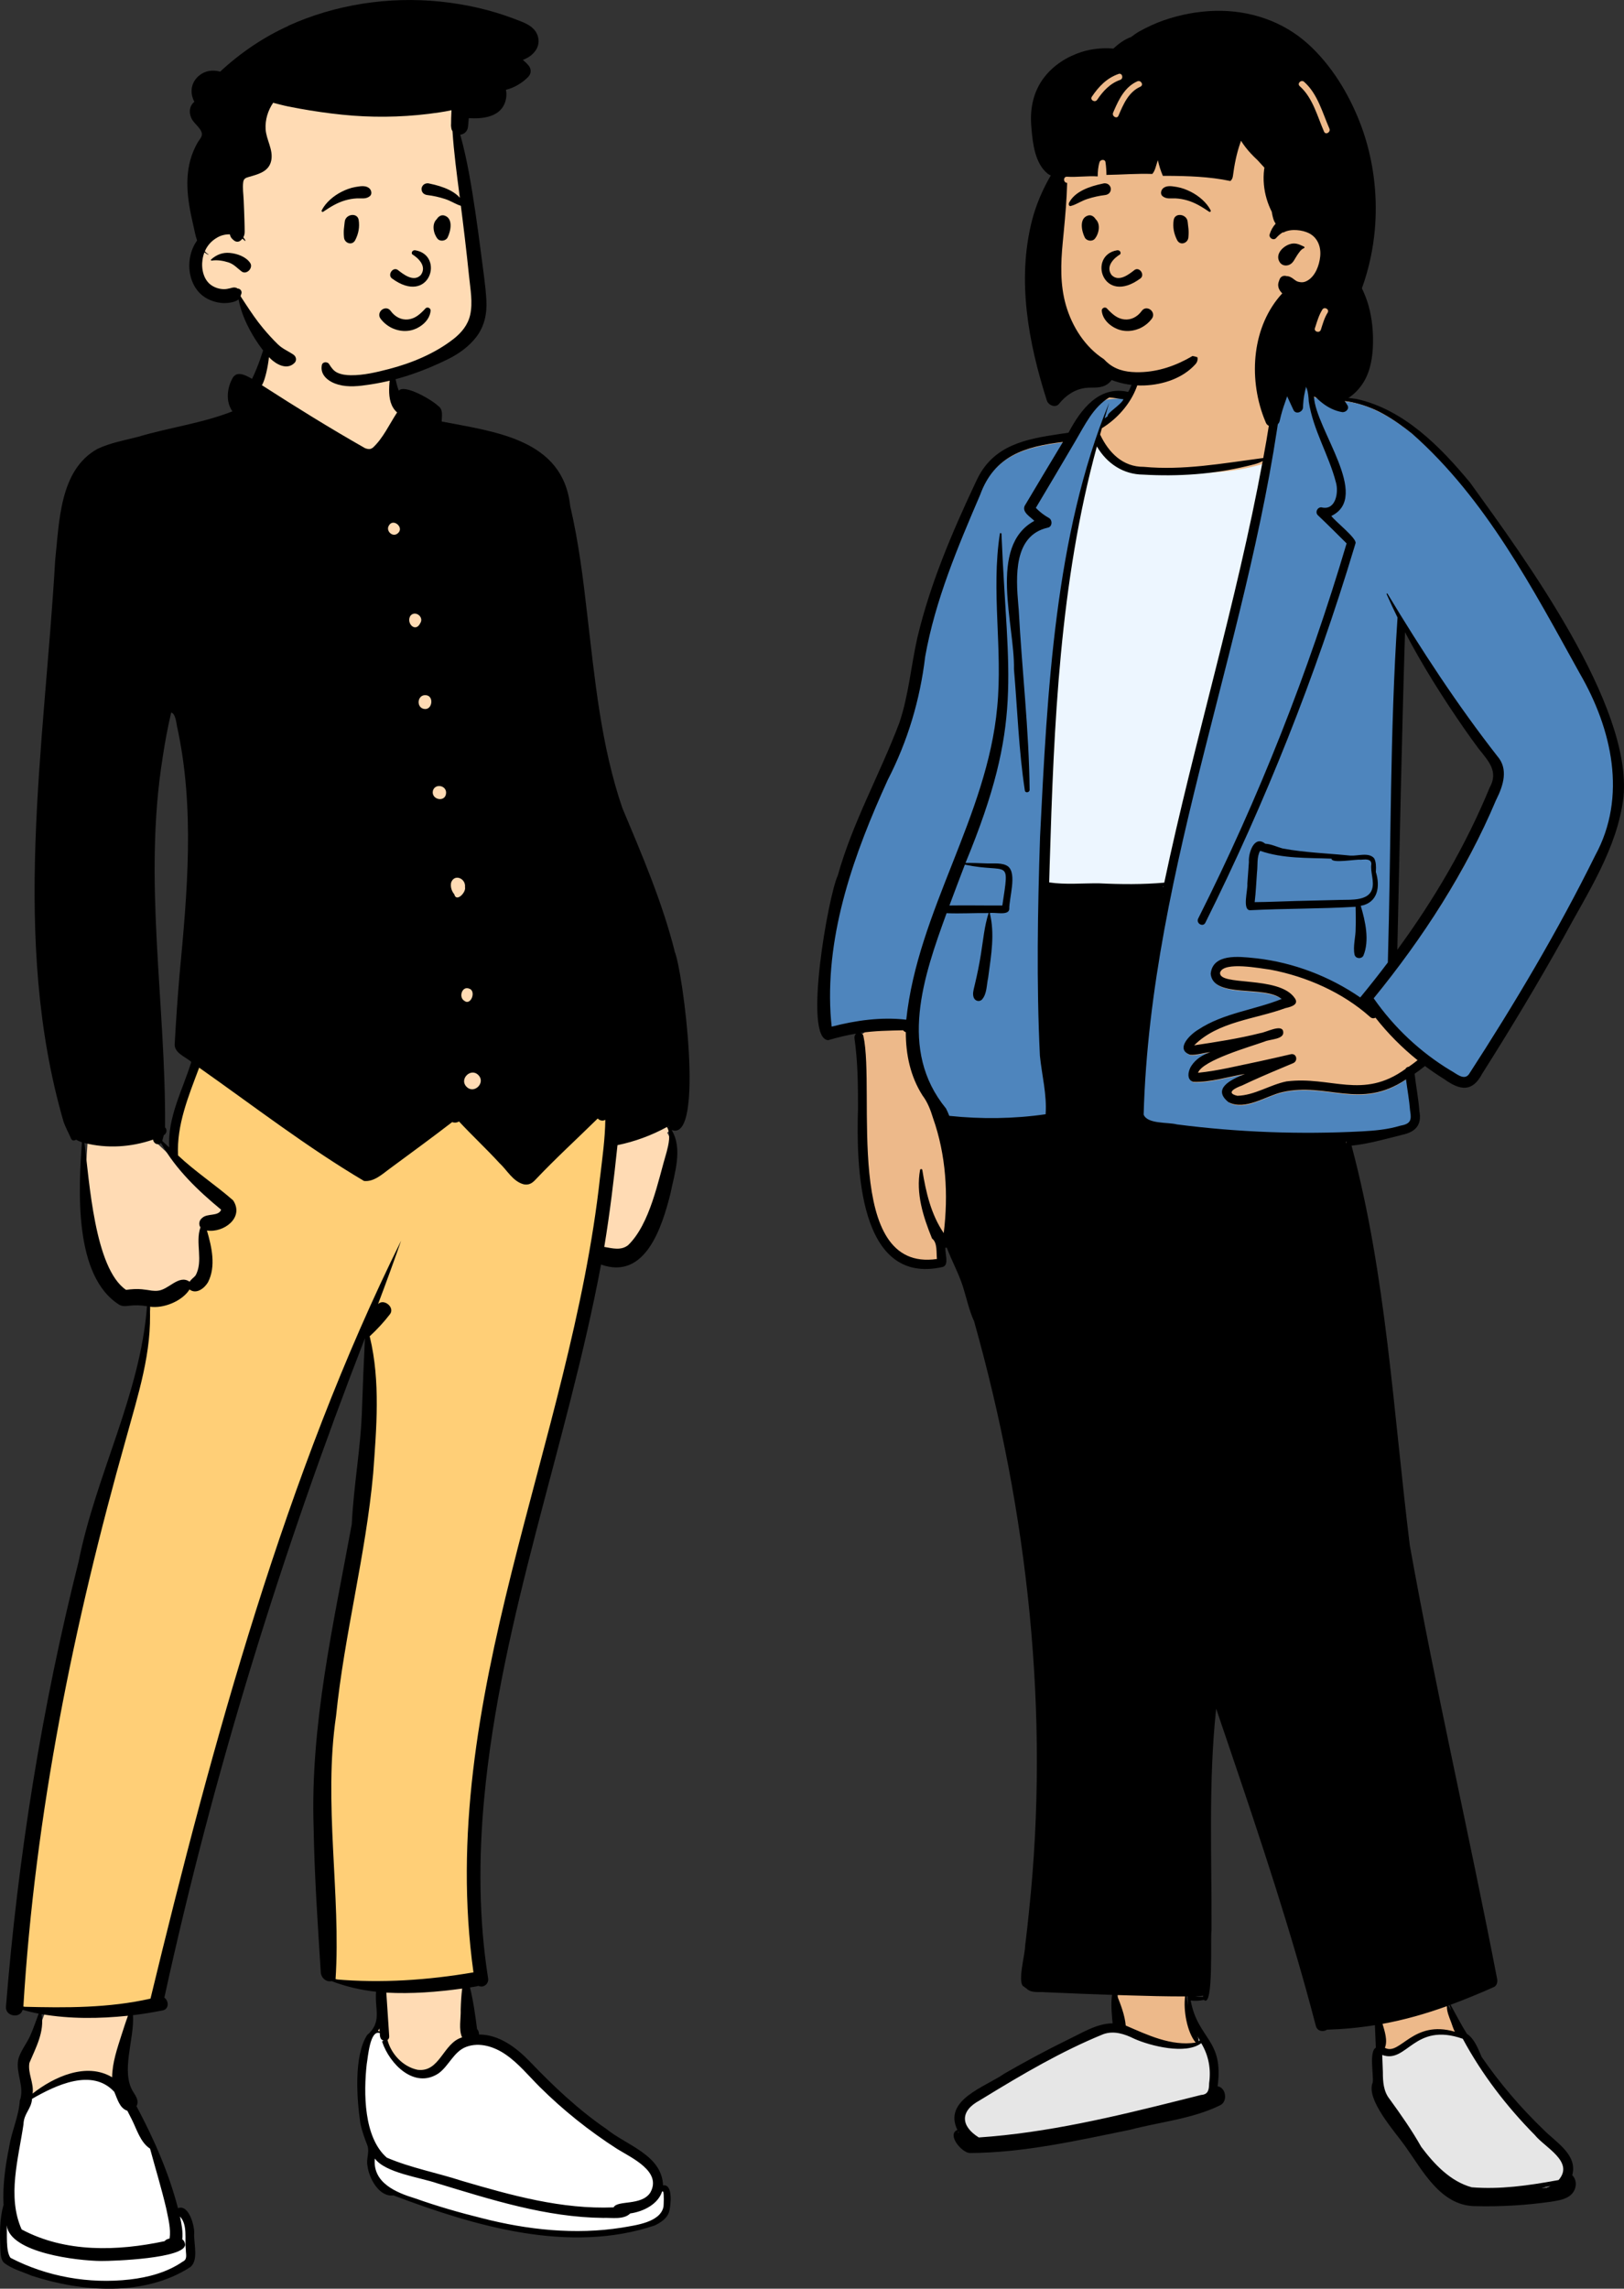 <?xml version="1.0" encoding="UTF-8"?><svg id="Ebene_2" xmlns="http://www.w3.org/2000/svg" viewBox="0 0 539.55 760.24"><rect x="0" y="0" width="539.55" height="760.24" fill="#333333" stroke="none"/><defs><style>.cls-1{fill:#4e85bd;}.cls-1,.cls-2,.cls-3,.cls-4,.cls-5,.cls-6,.cls-7,.cls-8{fill-rule:evenodd;stroke-width:0px;}.cls-2{fill:#edb98a;}.cls-3{fill:#ffcf77;}.cls-4{fill:#edf6ff;}.cls-5{fill:#e6e6e6;}.cls-6{fill:#ffdbb4;}.cls-7{fill:#fff;}</style></defs><g id="Ebene_1-2"><g id="Ebene_1-2"><path class="cls-6" d="M52.85,375.86c-.24,1.18-.6,2.47-.98,3.62,1.87,1.8,4.52,4.21,6.42,5.95-1.88-11.6,3.84-22.3,7.34-33.27-1.32-1.69-5.92-3.42-5.77-5.3.36-6.95.88-14.7,1.63-23.39,2.56-27.15,5.1-55.47-.93-82.71-.41-2.96-1.04-6.07-5.01-6.14-11.74,46.68-2.23,93.67-2.49,140.64l.34.31-.56.29h0ZM8.16,753c-2.48-.87-5.56-1.95-5.98-3.7-.71-4.79-.22-9.51.3-14.49.82-8.56.74-15.21,3.05-24.42,2.47-8.56,4.58-15.24,2.17-24.09-.19-2.63,1.87-5.31,3.23-7.78,1.93-3.6,2.91-7.34,4.44-11.03-3.01-.53-6.14-1.25-9.02-2.14l-.49,1.74c-.11.38-.4.58-.87.58-.29,0-1.04-.14-1.15-.76.45-6.74,1.11-13.44,1.8-20.29,7.16-65.94,18.01-120.3,36.22-174.51,4.38-12.7,8.84-25.91,8.88-39.71-2.49-.53-5.26-.84-7.79-.49-18.06-4.18-14.49-42.34-13.77-53.76-1.27-.38-2.7-.92-3.76-1.65l-.43.21c-17.93-44.46-10.57-117.96-6.47-167.37,2.69-17.76-1.09-49.85,14.67-58.62,12.73-4.5,25.41-7.03,38.71-10,2.46-1.41,5.5-2.22,8.25-3.13l-1.42-1.99c-1.86-2.62-1.62-7.76.82-9.57,1.5.08,3.6,1.59,5.03,2.29,2.06-4.25,3.96-8.7,5.33-13.8l.49.18c1.44-14.45,20.19-16.97,30.77-12.14,11.54,6.33,5.53,20.65,10.78,30.98l1.9-2.53c2.94-.05,9.15,3.79,10.65,5.24,1.07.5.3,3.85.45,5.21,15.49,3.5,36.68,4.46,41.6,21.82,8.19,32.64,7.04,66.11,16.33,98.64,9.73,26.37,24.01,58.63,24.13,82.78.28,4.53.89,30.12-2.86,29.09l-2.48,2.47c3.37,5.38.7,13.42-.6,19.79-3.18,13.51-9.4,28.06-22.69,21.59-14.29,78.8-50.2,158.3-37.95,239.58.15.48-.15,1-.66.79l-.6-.28c-1.56.48-3.54.65-5.16,1.01,1.39,5.18,2.13,10.3,2.85,16.03.87.52.46,1.89.51,2.72,13-.62,20.29,12.97,29.61,20.45,6.16,5.49,13.17,10.71,20.84,15.52,6.34,3.6,11.69,7.72,10.73,14.51.09-.01,2.05-.31,2.14-.32,2.95,9.8-6.73,11.83-16.71,13.01-24.37,2.45-45.2-2.96-73.42-13.21-3.46.41-6.16-4.73-6.62-8.21-.46-2.34.84-4.71-.15-7.22-3.4-7.22-5.17-26.34-.38-34.91,1.68-1.94,3.84-3.74,3.56-7.09-.08-3.36-.4-6.72-.11-10.02-5.77-.56-11.47-1.8-16.5-3.81-.89.34-1.9-.08-1.96-1.19-.96-15.36-2.12-32.15-2.37-47.88-1.16-34.23,6.68-67.64,12.68-100.84.42-10.65,2.38-20.94,3-31.6.67-10.11.79-20,1.37-30.09l-3.46-.75c-28.74,74-51.24,148.07-67,220.54.36.3,1.37.65,1.32,1.27,0,.33,0,.35-.23.38-3.81.77-7.57,1.33-11.34,1.76,1.06,9.04-4.61,19.5.41,27.97,1.33,2.04,1.39,2.47.57,3.87,7.31,13.6,11.85,24.91,14.78,37.06l1.89-1.6c2.74,1.99,2.8,5.75,2.86,9.72-.2,2.32.94,4.74-.8,6.69-4.17,4.87-18.72,6.79-26.85,6.82-9.65,0-18.52-1.75-27.1-5.3l.03-.02Z"/><path class="cls-7" d="M42.52,693.86c.15.62-.15,3.72,0,4.28,1.6,5.34,6.11,7.55,8.15,12.69l.96,2.41c2.58,6.51,5.08,13.05,6.62,19.96l.26,1.15s4.99,4.78,5.12,8.08c0,0,.53,8.41-1.08,9.62-11.72,7.98-27.56,7.75-41.1,5.65-5.4-.98-10.67-2.63-15.67-4.87-1.89-.64-3.31-1.32-4.17-2.43-.74-.95-1.04-2.2-.92-3.95-.31-2.96-.08-5.79.18-8.61l.12-1.32c.22-2.38.41-4.77.29-7.17.36-9.31,3.32-18.55,5.41-27.64l2.25-3.58s13.37-10.09,18.01-10.08h.45c4.54-.03,15.13,5.79,15.13,5.79v.02ZM127.62,674.87c2.62,8.8,6.52,13.2,11.7,13.2,7.77,0,8.8-10.24,14.89-10.24,0,0,4.94-.25,10.23-.66,5.25,1.88,9.58,6.14,13.74,10.51l2.24,2.36c2.32,2.44,4.62,4.81,7.03,6.74,6.44,5.74,13.41,10.85,20.71,15.43l.58.34c2.84,1.68,5.94,3.67,8.08,6.24,1.56,1.87,2.6,4.07,2.57,6.7v.91s2.46,2.35,2.48,3.35v.33c.02.27-1.31,5.97-3.46,7.39-3.02,2-14.12,3.76-14.51,3.82-24.61,2.64-49.52-3.93-72.33-12.89l-.88-.35c-.06.01-.13.02-.19.03-1.83.24-3.41-.73-4.65-2.15-1.72-1.95-2.85-4.77-3.11-6.96-.2-.92.34-5.69-.04-6.86-3.17-7.21-3.59-15.04-3.13-22.72-.12-9.03,1.85-11.9,3.57-13.99l.44-.53h4.07-.03Z"/><path class="cls-3" d="M65.76,353.41l1.74,1.23c1.62,1.14,3.26,2.31,5.1,3.63l1.91,1.37,10.55,7.6c16.2,11.66,24.96,17.64,35.24,23.77l.85.51h.11c1.79.11,3.35-.65,5.84-2.52l.26-.19.99-.75.24-.18.9-.66,7.65-5.64c4.08-3.01,6.88-5.1,9.47-7.07l1.52-1.16,1.94-1.5.4.15c.52.19,1.1.15,1.52-.1l.06-.04.54-.36.69.74.44.47c.95,1,1.91,1.99,3.19,3.29l.3.31,3.72,3.74,1.11,1.12c1.43,1.45,2.49,2.54,3.52,3.65l.28.3.56.61.11.1.13.13c.46.45.9.92,1.51,1.64l.18.21.6.71.31.36c1.93,2.24,3.09,3.21,4.69,3.68l.09.02.14.04h.06c1.15.2,1.95-.15,2.96-1.2l.07-.08.07-.08.66-.69c2.65-2.78,5.11-5.23,9.17-9.15l1.4-1.35,5.64-5.42,1.15-1.11c.41-.4.79-.77,1.16-1.13l.54-.53,1.57-1.54.53.66c.33.41,1.01.56,1.46.3l.05-.03,1.2-.77-.02,1.43c0,.69-.03,1.4-.06,2.12l-.03.77c-.14,2.94-.39,5.62-.92,10.11l-.05.47-.68,5.65-.12,1.11c-1.71,15.13-4.5,30.86-8.45,48.48l-.24,1.06c-2.61,11.57-5.05,21.32-9.67,38.88l-1.08,4.1-3.62,13.67c-4.1,15.53-6.54,25.11-8.96,35.34l-.15.63-.31,1.33-.31,1.34c-2.95,12.73-5.27,24.29-7.06,35.41l-.09.59-.18,1.15c-4.52,28.9-5.35,54.88-1.92,80.12l.11.77.1.74-.74.12c-14.66,2.5-28.6,3.43-41.99,2.62l-.59-.04-.53-.16c-.89-.27-1.77-.56-2.62-.86l-.43-.16-.53-.2.05-.86.03-.55c.49-8.68.34-16.19-.42-31.44l-.07-1.47-.35-6.85c-.17-3.37-.28-5.77-.38-8.09l-.06-1.59-.06-1.75-.03-.85c-.39-12.8-.07-22.94,1.26-32.54l.09-.63.09-.61.13-1.23c.98-9.34,2.24-17.36,4.96-32.51l.46-2.53,1.18-6.53c3.08-17.03,4.46-25.91,5.44-36.04l.06-.66.1-1.03.37-5c.61-8.46.86-13.77.82-19.3v-.59c-.08-7-.7-13.2-2-19l-.1-.44h0l-.16-.69h0l-.26-.65.39-.36c2.5-2.31,4.74-4.75,6.68-7.27,1.11-1.47-1.47-3.63-2.76-2.41l-.04.04-2.57,2.62,1.3-3.43c.71-1.88,1.42-3.78,2.13-5.7l.43-1.15.14-.39-.5,1.07c-14.77,31.7-28.06,66.73-40.51,105.88l-.38,1.19-.44,1.38c-11.83,37.5-22.41,76.89-34.65,127.35l-.48,1.99-.46.11-.67.15c-10.77,2.38-21.71,2.99-37.71,2.66h-.57l-.52-.13c-.71-.17-1.4-.34-2.09-.52l-.51-.14-1.09-.3.11-1.74c3.71-58.66,15-119.24,33.49-185.06l.56-2,.32-1.17,1.83-6.54.36-1.28c2.76-9.96,4-15.38,4.8-21.72l.03-.2v-.05c.82-4.19,1.3-8.19,1.44-12.08v-.4l.03-.79.79.05c4.24.24,9.4-2.12,11.51-5.36l.06-.1.45-.72.67.52c1.46,1.13,3.68.03,4.96-2.11l.04-.06.06-.12c1.08-2.18,1.48-4.7,1.3-7.6v-.19l-.03-.2c-.19-2.44-.73-4.9-1.7-8.26l-.4-1.39,1.19.19c2.49.39,5.38-.56,7.2-2.32,1.84-1.78,2.25-4,.91-6.24l-.06-.09-.06-.09-.4-.35-.4-.35c-1.45-1.24-2.95-2.44-5.2-4.19l-.65-.5-2.75-2.12c-3.92-3.03-6.16-4.87-8.44-6.99l-.11-.1-.53-.5v-.31c-.23-4.35.34-8.77,1.61-13.64l.11-.42.15-.54c.84-3.07,1.77-5.78,3.62-10.69l1.92-5.09v.02Z"/><path class="cls-8" d="M221.49,382.61c-2.87,9.63-5.5,23.9-12.8,30.99-2.36,1.87-5.23,1.05-7.93.59,1.85-11.21,3.21-22.51,4.39-33.81,5.75-1.18,11.29-3.22,16.44-6.03,1.39,2.33.52,5.88-.1,8.27h0ZM199.36,391c-9.71,88.61-54.67,173.56-42.06,264.16-15.12,2.58-30.51,3.65-45.82,2.32,1.84-27.99-4.11-58.62.17-87.48,2.74-27.05,9.87-53.47,12.33-80.56,1.09-14.97,2.45-30.6-1.1-45.31-.03-.07-.06-.15-.09-.22,2.44-2.26,4.74-4.73,6.77-7.37,1.73-2.28-2.04-5.33-3.96-3.37,2.65-6.99,5.2-14.02,7.67-21.07-38.2,77-62.67,166.68-83.27,251.78-13.86,3.15-28.12,3.07-42.24,2.7,3.87-64.05,16.71-127.16,34.14-188.82,3.9-14.26,8.71-28.76,7.85-43.73,4.55.71,10.77-1.82,13.22-5.71,2.23,1.73,4.97-.39,6.14-2.41,2.72-5.29,1.22-11.76-.36-17.18,5.55.87,12.49-4.27,8.7-10.01-5.86-5.14-12.56-9.51-18.3-14.93-.49-10.15,3.45-19.63,7.02-29.15,18.07,12.72,35.79,26.41,54.77,37.64,3.26.33,5.9-2.13,8.35-3.94,6.99-5.18,14.04-10.29,20.93-15.61.76.28,1.62.21,2.27-.22,4.4,4.71,9.05,9.05,13.4,13.78,2.61,2.41,4.5,6.18,8.15,7.11,1.71.31,2.79-.39,3.89-1.58,6.64-7.02,13.78-13.53,20.66-20.3.54.67,1.69.98,2.52.44-.09,6.36-1,12.73-1.74,19.05h-.01ZM153.53,676.76c-6.35,1.83-7.35,11.73-14.82,10.76-4.84-1.02-8.74-5.21-9.98-9.91.37-.23.62-.65.58-1.24-.32-4.83-.64-9.66-.96-14.48,8.41.46,16.85-.2,25.2-1.35-.3,2.29-.42,4.6-.49,6.94.12,2.97-.75,6.55.46,9.28h.01ZM125.5,674.59c.21-.3.4-.61.56-.94.03.38.05.77.07,1.15-.2-.12-.41-.19-.63-.21h0ZM167.93,682.4c4.31,2.93,7.67,7.11,11.35,10.77,7.81,7.77,16.48,14.68,25.75,20.63,4.83,3,15.04,7.53,10.99,14.57-3.01,4.43-10.91,2.37-12.16,4.85-17.19.71-34-3.99-50.34-8.79-8.29-2.71-16.97-4.29-25.01-7.73-7.71-6.74-7.73-21.57-6.67-31.08.42-2.25,1.05-11.46,4.34-10.3,0,.92.1,2.16,1.1,2.42.02.07.03.15.05.22-.19-.06-.44.08-.35.3,2.48,7.37,10.65,15.67,18.63,10.51,3.54-2.49,5.1-7.32,9.32-8.88,4.43-1.64,9.28-.03,13.01,2.51h-.01ZM219.99,727.9c.11.05.23.08.34.08.34.86.17,4.39.11,4.99-1.04,5.3-9.4,6.18-13.83,6.98-15.57,2.45-31.4.74-46.59-3.17-7.41-1.83-14.79-3.96-21.98-6.51-6.39-1.94-14.3-5.17-13.51-13.27,3.56,4.8,14.96,6.23,20.68,8.21,17.97,5.45,36.2,11.32,55.17,11.51,2.87-.12,6.84.68,9-1.48,4.57-.65,9.31-3.18,10.61-7.34h0ZM40.46,675.67c-1.47,4.64-3.16,9.41-3.21,14.33-8.57-5.09-19.32-.15-26.42,5.42.5-3.48-1.65-6.75-1.07-10.17,2.17-5.15,5.08-10.38,4.05-16.21,9.51,1.62,19.17,1.52,28.71.53-.75,2.01-1.39,4.06-2.06,6.11h0ZM43.74,703.92c1.69,3.31,2.87,7.7,6.11,9.79,1.81,6.67,3.84,13.29,5.41,20.02.62,3.2,1.57,6.52,1.1,9.82-.74.2-1.26.36-1.67.9-15.71,3.34-32.98,3.87-47.5-3.9-4.87-10.88-1.05-23.62.61-34.89.1-3.69,2.57-4.98,2.86-8.5,7.79-4.48,19.92-10.35,27.3-2.32,1.03,2.28,1.72,5.42,4.35,6.29.49.92.96,1.85,1.42,2.78h.01ZM56.62,743.57s0,.01,0,.02c-.02,0-.02-.01,0-.02h0ZM61.5,745.59c-.04-.68-.38-1.36-.94-1.77.26-2.52-.24-5.12-.77-7.57,2.64,2.87,1.51,7.41,1.95,10.99-.03,1.42.66,3.24-1,3.98-5.18,3.58-11.46,5.25-17.65,5.96-13.5,1.54-27.54-.93-39.6-7.2-1.64-2.22-1.07-7.92-1.26-10.79,1.11,9.22,23.61,11.76,31.26,11.84,4.26.03,27.96-.85,28.01-5.43h0ZM47.24,428.26c-1.8-.18-3.58-.05-5.36.2-10.52-7.14-12.18-36.43-13.83-48.8,7.53,1.92,15.5,1.4,22.81-1.12.14,1.35,1.68,2.04,2.62,1.13,4.96,8.81,12.37,15.87,20.02,22.18-.09-.29-.15.25-.04.04-.97,2.23-4.55,1.07-6.24,2.63-1.09.81-1.31,2.22-.62,3.17-1.83,5.05,1.08,11.22-1.66,16.02-.62.71-1.42,1.23-1.95,2.03-3.65-2.5-6.97,2.78-10.66,3.01h.08c-.57.06-1.48.03-1.98-.04-1.06-.16-2.12-.34-3.18-.44h0ZM54.02,251.7c.77-5.04,1.68-10.04,2.85-15,1.41.25,1.73,3.48,1.91,4.43,6.04,27.31,3.43,55.41.84,82.98-.63,7.39-1.14,14.8-1.55,22.21-.52,3.41,3.4,4.56,5.49,6.43-2.91,9.37-7.94,18.43-7.34,28.4-.78-.72-1.55-1.44-2.32-2.17.19-.63.36-1.25.5-1.89.96-.5,1.26-1.87.44-2.59.32-40.85-7.36-82.04-.81-122.79h0ZM129.21,174.56c1.45-2.58,5.3.77,2.88,2.65-1.68,1.36-4.01-.87-2.88-2.65h0ZM136.32,204.59c1.55-2.01,4.66.32,3.31,2.4-1.58,3.28-4.75.04-3.31-2.4h0ZM141.29,230.91c3.11,0,2.39,5.27-.54,4.55-2.5-.59-2.09-4.6.54-4.55h0ZM143.84,262.62c.72-2.43,4.4-1.79,4.37.71-.09,3.38-5.1,2.36-4.37-.71h0ZM149.87,293.2c1.02-3.06,4.95-1.47,4.62,1.49.43,1.71-2.89,5.16-3.56,2.37-.9-1.08-1.32-2.47-1.06-3.85h0ZM156.04,328.47s0-.02.02-.03c2.19,1.03.29,5.71-1.81,3.99-2.05-1.25-.63-5.2,1.79-3.96h0ZM158.92,357.1c2.55,2.51-1.39,6.47-3.91,3.9-2.55-2.5,1.39-6.46,3.91-3.9h0ZM222.08,374.08c.03.07.07.15.11.22-.07-.06-.13-.11-.2-.17.03-.02.06-.03.09-.05h0ZM224.13,315.87c-4.16-16.38-10.86-31.98-17.38-47.52-7.05-20.64-9.11-42.5-11.63-64.04-1.39-12.15-2.88-24.29-5.68-36.21-2.38-22.23-24.98-24.65-42.7-28.09.02-1.9.61-4.06-1.3-5.27-1.75-1.78-11.09-7.29-12.93-4.96-.72-1.76-1.08-3.71-1.42-5.59-.23-.74-.32-3.3-1.13-3.28-.17,5-2.3,12.33,1.97,16.09-2.56,3.9-4.69,8.62-8.07,11.72h0c-.17.11-.34.21-.52.3.04-.03-.2.06-.4.12-.46.09-1.22-.08-1.69-.29h0c-11.62-6.6-22.99-13.66-34.24-20.9,1.61-2.38,3.69-14.02,1.69-15.63-1.4,4.59-2.85,9.2-4.96,13.52-1.83-1-4.8-2.8-6.35-.45-1.95,3.26-2.51,8-.17,11.25-10.05,3.96-20.9,5.34-31.28,8.44-4.52,1.16-9.31,2.02-13.56,4.03-12.65,7.01-12.66,24.28-14.05,37-3.56,61.91-14.85,125.91,2.83,186.65.68,1.86,1.68,3.66,2.47,5.49.31.73,1.11.7,1.64.31.6.36,1.26.64,1.95.87-1.16,15.79-2.73,44.64,12.53,54.05,1.19.56,2.25.36,3.36.23,1.78-.23,3.89-.15,5.73.19-2.23,29.29-16.99,56.05-22.71,84.76-12.26,48.53-20.17,98.14-24.16,148.02-.14,3.09,4.71,3.95,5.55.92,1.75.51,3.53.93,5.33,1.27-.94,2.45-1.72,4.92-2.8,7.3-1.18,2.69-3.34,5.18-4.01,8.06-.81,4.62,2.2,8.94.53,13.57-.32,5.17-2.67,10.03-3.49,15.15-1.28,6.34-2.24,12.91-1.91,19.4-1.32,4.74-1.26,9.66-1.07,14.46.1,1.58.02,3.58,1.21,4.79,2.65,2.11,6.18,3.01,9.27,4.34,16.64,5.44,37.36,6.97,52.62-2.86,2.91-2.3,1.09-7.98,1.32-11.34.1-2.57-1.89-9.68-5.39-8.24-3.07-11.87-8.04-23.11-13.79-33.89.92-1.62-.09-3.21-.98-4.58-4.42-6.79.35-17.64-.18-25.65,3.3-.4,6.58-.93,9.85-1.58,2.23-.45,2.07-3.22.57-4.23,16.29-74.65,38.99-147.85,66.65-219.07-.39,7.75-.71,15.5-.97,23.27-.35,12.89-2.8,25.59-3.4,38.45-6.1,33.36-13.85,66.78-12.68,100.93.26,15.99,1.37,31.97,2.37,47.93.09,1.84,1.73,3.39,3.61,2.99,4.72,1.82,9.72,2.96,14.76,3.53-.51,5.83,2.13,10.03-2.98,14.41-4.47,6.98-3.42,21.25-2.23,29.35.53,2.58,1.44,4.95,2.37,7.4.71,2.22-.51,4.44,0,6.72.51,4.13,3.89,10.4,8.63,9.77,27.04,10.23,58.36,19.5,86.8,9.98,1.98-.98,4.04-2.26,4.75-4.46.61-1.97,1.42-9.43-1.99-8.85-.38-10.11-12.12-13.29-18.81-18.73-9.35-6.41-17.6-14.2-25.41-22.37-4.51-4.64-10.16-9-16.93-9.02.02-.71-.2-1.34-.65-1.84h0c-.59-4.59-1.23-9.3-2.35-13.79.94-.18,1.9-.26,2.82-.52,1.82.82,3.6-.83,3.18-2.69-3.08-19.59-3.12-39.53-1.31-59.24,5.59-60.64,27.7-118.07,38.86-177.67,14.8,5.28,20.3-12.63,23.06-23.58,1.33-6.68,4.2-14.89.37-21.14,11.2,4.46,3.76-53.37.96-59.43h0l.05-.03Z"/><path class="cls-6" d="M151.06,44.32c-.99-5.98,2.25-7.22,0-12.9-5.01-10.53-18.65-10.07-28.66-10.88-11.16-.43-22.46,1.05-32.76,5.53-2.46,1.07-4.82,2.33-7.09,3.76-1.96,1.24-1.69,3.59-.45,4.87-8.91,12.63-3.82,29.59-10.93,42.88-1.31,2.38-3.05,4.51-4.19,6.98-1.74,3.76-1.85,9.15,2.09,11.64,5.54,2.98,8.64-2.92,11.36,5.63,13.6,29.8,40.95,31.48,66.92,15.94,2.25-1.25,4.54-2.66,6.24-4.63,3.85-4.34,3.4-10.44,3.48-15.85.05-3.17.06-6.35.02-9.52-.12-12.86-4.38-30.69-6.03-43.45h0Z"/><path class="cls-8" d="M95.76,8.57C111.43,1.46,129.21-1.24,146.31.53c8.44.87,16.77,2.74,24.7,5.78l.7.27c1.96.75,4.07,1.5,5.55,3.04,1.73,1.78,2.22,4.48.98,6.68-.96,1.71-2.69,2.94-4.53,3.59.65.53,1.26,1.13,1.84,1.79.97,1.11,1.05,2.69,0,3.79-2.02,2.11-4.64,3.64-7.46,4.37.32,1.53.15,3.23-.53,4.76-1.95,4.38-7.45,4.91-11.68,4.65h-.13l-.24,2.69c-.13,1.44-.99,2.55-2.44,2.77-.05,0-.1,0-.15.02,2.31,8.35,3.7,16.95,4.98,25.5.67,4.46,1.27,8.94,1.85,13.42l.19,1.49c.61,4.83,1.38,9.7,1.65,14.57.24,4.41-.6,8.63-3.32,12.19-2.44,3.19-5.76,5.58-9.34,7.36-8.08,4.01-16.58,7-25.52,8.39l-.6.09c-3.45.53-7,.97-10.42.02-3-.84-6.14-3-5.46-6.48.23-1.17,1.87-1.23,2.43-.32l.13.21c.67,1.07,1.41,2.07,2.59,2.62,1.38.65,2.98.83,4.48.85,4.21.05,8.58-1,12.63-2.05,7.56-1.96,15.33-5.17,21.52-10.02,2.63-2.06,4.75-4.64,5.5-7.96.92-4.09.07-8.56-.35-12.67-.86-8.48-1.89-16.95-2.97-25.41l-.22-1.69c-.91-7.07-1.87-14.15-2.33-21.26-.19-.26-.32-.55-.37-.88l-.07-.46h0c-.06-.4-.07-.76-.03-1.09,0-1.28.04-2.56.11-3.85,0-.23.02-.46.03-.69-1.33.29-2.68.53-4.03.73-9.49,1.43-19.12,1.79-28.69,1.08-4.77-.36-9.51-.97-14.23-1.73-2.4-.39-4.8-.82-7.19-1.3-1.73-.35-3.42-.81-5.11-1.25-1.75,2.55-2.7,5.69-2.51,8.77.21,3.52,2.55,6.71,1.89,10.3-.62,3.36-3.5,4.41-6.34,5.24l-1.21.35c-.93.27-1.61.53-1.77,1.65-.29,1.92.07,4.08.14,6.01.09,2.29.21,4.57.26,6.86.03,1.18.07,2.37.07,3.55,0,.84-.13,1.41-.45,1.95.25.32.48.66.68,1.02.06.12-.09.24-.19.15-.25-.26-.52-.5-.8-.71-.14.18-.31.36-.5.55v-.02h-.01c-.61.61-1.57.67-2.33.02l-.2-.17c-.55-.48-.93-.89-1.08-1.69,0-.04-.01-.08-.02-.12-1.4-.05-2.83.28-4.09.98-2,1.11-3.41,2.69-4.24,4.64.33.39.72.74,1.17,1.03.06.04,0,.14-.06.11-.46-.22-.88-.49-1.25-.8-.3.77-.51,1.59-.64,2.46-.45,3.08.35,6.84,3.13,8.6,1.2.76,2.58,1.17,4.01,1.18.7,0,1.3-.12,1.97-.28.46-.11.91-.28,1.39-.28.41,0,.79.1,1.14.31h-.1c-.24.03-.19.04.14.04,1.02.04,1.61,1.08,1.14,1.99l-.06.14s-.02.05-.03.07l-.04.24s0,.05-.01.07v.05l-.02.02,1.53,2.34c1.88,2.86,3.8,5.72,5.99,8.33,1.53,1.83,3.16,3.63,4.88,5.3,1.54,1.5,3.4,2.22,5.14,3.4.93.62,1.21,1.93.36,2.77-2.49,2.47-6.01.51-8.06-1.5-1.93-1.91-3.6-4.2-5.04-6.49-2.55-4.08-4.59-8.42-5.48-13.13-.37.34-.84.55-1.32.72-.96.33-2.01.47-3.03.51-1.94.06-3.88-.41-5.63-1.24-7.1-3.39-8.15-13.54-3.8-19.53-.58-1.7-.91-3.54-1.27-5.12l-.16-.7c-1.8-7.85-3-16.12.18-23.81.41-.99.87-1.96,1.41-2.89.44-.74,1.19-1.54,1.39-2.38.46-1.86-2.38-3.81-3.21-5.29-.97-1.73-1.11-3.78.21-5.36.17-.2.35-.38.55-.54-1.26-2.28-1.32-5.15.34-7.4,1.09-1.48,2.75-2.52,4.57-2.84,1.11-.19,2.44-.12,3.66.22,6.68-6.2,14.29-11.39,22.59-15.15l.02-.07ZM70.12,86.2c1.78-1.57,3.75-2.4,6.18-2.19,2.44.21,5.38,1.22,6.81,3.32,1.13,1.65-1.18,4.08-2.84,2.84-1.51-1.13-2.52-2.41-4.4-3.02-1.69-.54-3.78-.89-5.54-.58-.19.03-.39-.21-.21-.36h0Z"/><path class="cls-8" d="M130.82,109.23c-1.72-.7-3.26-1.87-4.38-3.37-.39-.52-.49-1.07-.41-1.57.09-.56.43-1.08.88-1.42.46-.34,1.03-.51,1.58-.43.48.07.96.34,1.34.88l.08.11c.67.9,1.54,1.64,2.53,2.12.96.46,2.02.67,3.13.55,2.11-.24,3.56-1.38,5.1-2.92.19-.19.38-.4.57-.6.12-.18.29-.3.48-.37.21-.07.44-.07.66.01.21.07.39.21.52.39.12.17.18.39.16.63-.14,1.6-.98,3.03-2.17,4.15-1.32,1.25-3.07,2.11-4.72,2.41-1.82.33-3.67.09-5.35-.59h0v.02ZM137.02,84.52c1.93,1.18,4.88,3.91,2.8,6.82-2.45,2.57-5.98-.38-7.71-1.71-1.61-1.03-3.42,1.62-1.93,2.83,12.56,9.29,17.65-7.64,7.82-9.32-1.08-.19-1.49,1.02-.98,1.38h0ZM114.52,73.72c.21-2.65,4.25-3.25,4.65-.63.36,2.35-.06,4.51-1.12,6.62-1.01,2.02-3.55,1.08-3.75-.76-.26-2.47.08-3.58.22-5.23ZM145.27,72.55c.56-.74,1.38-1.24,2.35-.96,3.04.89,2.15,5.21,1.08,7.31-.58,1.14-2.46,1.43-3.31.43-1.38-1.64-2.04-4.91-.29-6.52.05-.08.1-.17.17-.25h0ZM118.01,62.13l.48-.08c1.49-.26,3.34-.5,4.39.69.56.63.75,1.81,0,2.42-1.32,1.07-2.78.65-4.36.74-1.3.07-2.56.29-3.81.65-2.75.79-5,2.22-7.35,3.8-.31.21-.62-.19-.48-.48,1.36-2.66,3.99-4.84,6.62-6.17,1.41-.71,2.95-1.3,4.5-1.57h0ZM142.5,60.94l.37.08c4.01.84,9.21,2.51,11.11,6.44.07.56,0,.68-.07.75l-.02.03c-.05.07-.09.16-.33.23-.07-.02-.13-.03-.2-.05-.87-.23-1.56-.54-2.22-.87l-.72-.36c-.84-.41-1.68-.81-2.58-1.1-1.91-.62-3.88-1.06-5.87-1.3-.43-.05-.85-.2-1.18-.45-.31-.24-.55-.57-.66-1-.14-.57-.1-.99.2-1.5.23-.38.55-.65.93-.8.38-.15.82-.19,1.25-.11h0Z"/><path class="cls-2" d="M492.74,246.67c6.86,8.03,6.26,10.26,2.6,18.37-8.08,18.81-19.66,37.93-32.8,55.38.87-39.14,1.61-78.49,2.9-117.98,7.82,15.26,16.14,29.04,27.31,44.23M494.03,730.37c4.32-.42,34.72.71,26.58-8.16,2.51-5.46-4.5-10.06-8.83-14.21-4.04-3.86-8.03-8.15-12.18-13.12-3.87-4.6-8.23-10.04-11.05-16.39-.62-.99-1.26-1.69-1.89-2.07l-.36-.22-.22-.36c-2.38-3.8-4.34-7.72-6.51-11.59,5.29-1.91,10.09-3.83,16.08-6.48-8.45-49.79-21.11-98.3-29.3-148.23-4.98-43.45-7.66-87.32-19.06-130.11l-1.46.11-.81-2.8c1.2-.03,3.62-.11,4.83-.16l-.28,1.43c5.44-.63,10.76-2.18,16.05-3.49,2.7-.37,5.4-2.3,4.43-5.52-.31-4.67-1.28-9.22-1.73-13.89,1.72-1.17,3.49-2.52,5.19-3.89,4.49,2.12,9.93,8.97,14.84,7.23,11.49-15.43,21.12-33.97,29.85-48.78,21.07-34.26,27.75-55.67,6.03-91.4-18.79-29.92-39.05-77.49-76.71-85-4.23-.79-8.66-.82-12.72-2.75-.21-2.76-1.59-4.35-2.6-4.37-2.45-.54-5.15-1.41-7.54-1.43-.84-.35-1.88-.06-2.69.1-2.42-4.85-2.2-11.04-4.85-15.59-.1-3.45-1.15-7.25-11.76-7.94-7.22-.6-17.45-1.18-23.23,1.97-4.04,3.25-4.08,10.55-3.57,15.68.56,3.77.31,8.16-2.65,12.59-8.42-2.6-14.29,2.9-19.55,13.15-22.05,3.01-26.81,4.71-35.37,26.57-4.08,9.48-8.33,19.61-11.51,29.99-4.26,12.69-4.63,25.97-8.78,38.74-11.25,28.16-22.69,46.33-26.29,79.11-1.76,14.47-.75,21.65.92,23.83,4.75-1.38,10.89-2.43,15.88-3.01l-5.34,4.07c4.53,20.54-8.51,79.11,26.84,74.61.31-.76-.26-4.97-.42-6.71.97.07,2.75.13,3.71.01,1.69,4.87,4.22,9.24,5.81,14.19.79,3.02,1.79,6.05,2.77,8.99,22.26,75.02,26.67,147.25,16.74,222.57l.45.16.18.32.27.1c.7.94,1.7.98,3.28.98,9.74.34,18.29.78,26.23,1-.84,4.22-.3,8.65.07,12.94-4.62-.32-8.86,1.55-13.08,3.8-8.07,3.96-16.1,8.12-23.91,12.67-7.75,4.97-20.29,9.21-14.07,18.13l-1.8.71c-.06.02-.1.04-.12.06-.21.76,2.22,3.89,2.95,3.86,17.05.8,31.59-3.19,53.4-7.36,4.99-1.81,30.14-4.89,30.25-9.65-.08-1.48-1.61-1.38-2.68-1.57,3.2-16.19-7.63-17.5-9.18-32.19,2.15.41,4.46.76,6.66.16,1.93-31.35-1.17-63.44,2.26-95.1l3.48-.39c11.7,34.45,23.83,69.69,33.15,105.47.18.78,1.05.25,1.45-.04,6.09-.14,12.18-.79,18.15-1.82.14,3.52.29,7.1.44,10.62l-.92.49c-.59.83-.34,4.7-.24,6.36.11,1.7.2,2.94.05,4.09-1.92,3.79,4.65,12,8.12,16.57,7.57,9.8,13.84,24.32,27.87,22.35"/><path class="cls-5" d="M457.5,694.8l.3.46c.38.59.73,1.14,1.07,1.71l.2.34.67,1.01.44.66c.62.93,1.27,1.95,2.16,3.33l2.44,3.8,1.02,1.58c2.56,3.94,4.22,6.35,6.17,8.91l.5.66.26.33.26.32c4.62,5.64,9.61,9.48,15.26,11.1l.19.05.18.05.18.02c7.9.64,15.81-.04,26.53-1.92l.69-.12.83-.15,1.81-.33.43-.43c2.48-2.49,2.82-5.37,1.3-8.23-1-1.88-2.53-3.5-5.28-5.89l-2.15-1.85c-1.97-1.72-2.3-2.05-2.79-2.72l-.2-.28-.09-.1c-8.88-9.26-16.29-18.18-22.01-28.69l-.22-.41-.34-.62-.66-.26c-5.38-2.1-11.4-1.86-16.44.7l-.17.09-.16.09-.17.09c-.85.47-1.56.99-2.79,1.96l-.69.55-.32.25c-1.07.82-1.69,1.22-2.44,1.55-1.46.64-3.19.53-3.77-.1l-.03-.04-.03-.03-.77-2.16-1.38,14.75v-.03ZM397.13,674.28c-.25.79.72,3.92.01,5-.63.97-2.87.71-4.41.69h-.64c-.5-.03-1.04-.06-1.74-.11l-2.05-.15h-.17c-.06-.01-.11-.02-.17-.02l-.32-.02h-.28c-2.54-.21-4.62-1.59-8.69-3.2l-1.89-.75c-1.9-.75-2.97-1.14-4.26-1.53l-.18-.06-.1-.02c-3.62-.71-8.16.66-14.31,3.73l-.39.2-.42.21c-.98.5-2.02,1.05-3.18,1.69l-1.8.99c-1.25.69-2.8,1.55-3.35,1.85l-.52.28-.47.25c-1.18.63-2.12,1.11-2.94,1.48l-.27.12-.07.03c-7.05,3.82-13.53,7.6-19.61,11.46l-.48.3-.16.09c-7.32,4.06-7.42,10.62-.53,15.18l.21.14.22.14.53.33.62-.04c10.64-.77,21.65-2.33,33.73-4.7l1.19-.23c9.05-1.8,17.98-3.87,30.65-7.03l2.5-.63,4.08-1.03h.11c4.45-.47,6.91-3.81,6.91-8.41v-.48c0-4.83-2.1-9.28-3.89-12.89l-.09-.18-.1-.18-3.28-2.51h0Z"/><path class="cls-1" d="M448.35,377.13c.82-.06,1.81-.1,2.9-.15,5.82-.26,14.51-.73,17.64-3.66.05-.05.1-.09.14-.14,0-.06.01-.13.02-.19.28-3.03-.22-6.11-.72-9.17-.26-1.56-.51-3.11-.66-4.65-.03-.29-.05-.58-.07-.88-.24.17-.48.33-.72.5-9.06,6.1-16.6,5.12-24.36,4.13-5.28-.67-10.65-1.35-16.65.05-1.67.39-3.46,1.11-5.28,1.85-4.06,1.64-8.36,3.45-12.12,1.54-.93-.76-1.5-1.46-1.76-2.13-.27-.68-.19-1.3.11-1.87.96-1.85,3.97-3.2,6.3-4.17l.25-.1,4.27-1.73c-1.36.16-2.71.33-4.04.55-1.77.29-3.55.68-5.34,1.06-3.85.83-7.71,1.67-11.6,1.57-.36-.1-.63-.27-.83-.49-.23-.26-.35-.58-.4-.94-.14-1.05.32-2.31.85-3.1,1.43-2.19,3.64-3.54,6.02-4.35l-.21-.99c-.88.07-1.77.25-2.66.43-1.31.26-2.62.53-3.91.44-.77-.3-1.27-.66-1.53-1.1-.28-.47-.26-1.01-.08-1.55.62-1.88,3.03-3.9,4.54-4.78,5.18-3.43,11.15-5.09,17.08-6.75,3.56-1,7.12-2,10.49-3.36.24-.1.48-.19.72-.3-.18-.2-.38-.39-.58-.57-2.37-2.03-6.84-2.42-11.33-2.76-3.41-.26-6.82-.5-9.19-1.58-1.57-.72-2.66-1.83-2.86-3.65.12-1.1.46-1.97.98-2.66.59-.78,1.4-1.32,2.35-1.69,2.77-1.09,6.61-.77,9.63-.46l1.31.13.46.05c12.19,1.41,24.06,5.94,34.16,12.9l.39.27c.1-.12.2-.24.3-.36,3.14-3.82,6.2-7.69,9.18-11.63.03-.04.07-.09.1-.13v-.16c.37-12.94.57-25.94.77-38.95.39-25.33.77-50.7,2.46-75.75l-.49-1.01c-.35-.72-.67-1.38-.96-1.98.12.2.25.4.38.62l.72,1.19,1.04,1.73v-.42s.03.02.03.04c.07,0,.15,0,.23,0,.25.04.42.21.53.41.16.3.2.7.14,1.08,0,.05-.02.11-.03.16.03.05.05.1.08.16.17.32.33.63.5.95,6.47,10.49,13.23,20.79,20.45,30.75,1.09,1.84,2.77,3.87,4.53,6,3.61,4.36,7.66,9.13,7.21,13.47-9.15,26.89-25.56,51.03-43.18,73.13-.08.1-.16.2-.23.3.07.1.14.21.22.31,6.78,9.72,15.6,18.04,25.77,24.15.37.2.74.44,1.12.68,1.04.66,2.16,1.36,3.19,1.47.86.1,1.67-.15,2.35-1.04,15.23-23.51,29.62-47.69,42.02-72.78,10.75-19.71,5.62-42.35-5.11-60.89l-.93-1.69c-.73-1.31-1.45-2.62-2.18-3.94-14.66-26.53-29.83-53.98-52.71-74.17l-.4-.32c-5.99-4.75-12.72-9.08-20.35-10.42-1.5-.24-3.02-.33-4.55-.41-2.54-.14-5.1-.27-7.48-1.21-.24-.1-.48-.2-.71-.3,0,.28,0,.54.01.8.19,3.72.09,6.81-.72,1.46-.08-1.44-.21-2.57-.42-3.49-.36-1.48-.92-2.41-1.75-3.07-.91-.73-2.18-1.14-3.97-1.6l-1.84-.46-1.11-.28c-4.18,36.76-13.29,72.72-22.41,108.68-11.14,43.97-22.29,87.94-24.44,133.41l-.02.19c-.17,1.37-.19,2.96.37,4.15.45.95,1.25,1.67,2.61,1.86,2.11.51,4.33.78,6.51,1.04.58.07,1.15.14,1.72.21l1.15.15c18.48,2.4,37.16,3.03,55.77,2.49.15,0,.29,0,.44-.01,0-.03,0-.07.01-.1l.36-.02h0ZM275.43,337.3c.09,1.49.23,2.97.39,4.45.02.19.05.39.07.59.19-.05.38-.1.57-.15,7.99-2.07,16.34-3.25,24.58-2.29.17.02.34.04.51.06.02-.17-1.13,10.75,11.2,29.26.3.6,2.22,2.49,2.26,2.59.1.01.21.02.31.03,10.69,1.13,21.49,1,32.14-.53.14-.02.28-.04.42-.06,0-.14.01-.29.02-.43.14-4.99-.53-9.95-1.2-14.9-.72-5.31-1.44-10.62-1.14-15.99l-.02-3.95c-.33-64.21.52-129.89,19.47-191.73.05-2.47,7.08-8.39,7.24-8.57.8-.9,1.55-1.85,2.22-2.85.23-.34.45-.68.66-1.03-.36.08-.75.16-1.17.24-1.73.32-2.96.4-3.94.46-2.82.18-3.59.17-7.33,4.96-4.02,6-8.75,9.69-8.57,9.4-.34.04-.69.08-1.04.12-7.03.84-13.31,2.17-18.33,5.38-4.14,2.64-7.43,6.55-9.6,12.51l-1.11,2.6c-7.08,16.57-14,33.4-17.17,51.21-1.71,14.33-5.79,28.01-12.39,40.83-11.11,24.35-20.6,50.69-19.07,77.8h.02Z"/><path class="cls-4" d="M364.42,147.29c-12.1,44.28-16.25,94.57-17.64,140.28l-.08,2.8-.17,5.83c5.52.83,13.18.23,18.74.31,6.79.42,15.24-.05,21.86,1.05l.41.07.27.05.32-1.54c9.9-46.86,24.22-95.6,32.92-142.73-1.53.9-3.51,1.26-5.16,1.68-11.27,2.74-24.53,2.22-36.1,1.56-6.59-.05-12.07-3.69-15.36-9.36h0Z"/><path class="cls-8" d="M418.9,109.62c-2.06-1.4.87,10.72.88,11.89l.05.25c.51,2.47,1.42,5.34,3.5,6.92-.96,7.85-2.15,15.68-3.63,23.46l-.86.11c-12.84,1.7-25.76,4.04-38.82,2.82-7.03.06-11.69-4.75-14.52-10.72.19-.7.38-1.4.58-2.11,8.93-5.47,15.69-16.56,11.67-27.03-.17-.45-.7-.48-.98-.25-.04,0-.08.04-.08.09l.13,2.04c.28,4.46.41,9.08-2.01,13.09-9.72-2.21-15.76,5.88-19.82,13.55l-2.92.43c-11.17,1.66-21.94,3.62-27.45,15.06l-.76,1.6c-7.71,16.43-14.89,33.32-19.09,51.02-2.12,9.41-2.88,19.11-5.99,28.29-6.45,17.05-15.53,33.07-20.45,50.71-3.06,6.37-11.65,54.3-3.17,54.67,3.05-.91,6.16-1.65,9.3-2.18-.48.37-.66,1-.57,1.64,1.1,7.68,1.18,15.47,1.17,23.21-.58,18.76-.06,59.13,28.21,52.65,2.06-.76.72-4.07.81-6.38h.49c1.62,4.38,3.9,8.42,5.33,12.87,1.21,3.82,2.05,7.93,3.74,11.6,17.85,63.45,25.22,130.18,18.24,195.86-.39,3.93-.83,7.86-1.32,11.78.06,2.45-2.84,12.71-.24,13.4.1.2.45.43.66.5,1.58,1.71,4.22,1.08,6.31,1.3,7.39.33,14.78.63,22.17.88-.44,3.14-.09,6.32.18,9.45-5.39.04-10.35,3.33-15.12,5.55-7.08,3.49-14.05,7.23-20.88,11.18-6.31,4.41-20.41,8.68-15.56,18.68-3.62,1.47,1.41,7.6,4.16,7.67,17.89-.09,35.66-4.15,53.14-7.71,9.93-2.62,20.77-3.62,29.96-8.14,2.61-1.18,2.06-5.88-.81-6.32,2.13-15.67-6.52-15.46-8.95-28.51,1.42.23,2.98.1,4.4-.19,3.29,3.04,2.08-20.88,2.53-23.21.09-24.52-1.07-49.09,1.54-73.53l4.44,13.07c10.35,30.51,20.55,61.09,28.67,92.28.49,1.88,2.46,2.11,3.73,1.29,5.33-.16,10.64-.66,15.9-1.51.1,2.49.21,4.99.31,7.48-2.27,1.22-.73,8.92-1.02,11.52-2.46,5.65,7.5,16.53,10.77,21.2,5.84,8.15,11.63,19.55,22.91,19.92h.34c8.42.21,16.92-.28,25.26-1.48l.9-.15c2.41-.4,5.1-.96,6.49-3.11,1.17-1.81,1.03-4.15-.4-5.53,1.88-6.82-5.44-10.95-9.53-15.11-7.64-7.37-14.58-15.47-20.59-24.22l-.34-.82c-1.11-2.62-2.44-5.54-4.52-6.79-1.97-3.14-3.66-6.44-5.45-9.68,4.87-1.79,9.67-3.79,14.41-5.89.95-.42,1.24-1.65,1.08-2.56v-.06c-9.27-48.09-20.38-95.83-29.01-144.02-5.52-44.42-7.78-89.4-19.37-132.84,5.63-.58,11.23-2.2,16.75-3.58,4.43-.94,6.67-3.19,5.79-7.88-.3-4.17-1.13-8.27-1.59-12.41,1.18-.82,2.33-1.69,3.45-2.58,2.08,1.55,4.22,3.01,6.42,4.37,5.27,3.79,9.33,4.38,12.59-1.83,9.43-14.89,18.52-29.99,27.1-45.39,7.96-14.77,17.82-29.5,19.84-46.5,2.93-30.6-32.97-79.56-50.96-104.43-9.92-11.98-22-24.31-37.71-27.79-4.83-.72-9.93-.81-14.53-2.57-.37-2.24-1.43-4.3-3.8-4.85-2.5-.55-5.18-1.41-7.69-1.47-.57-.16-1.24-.26-1.84-.15-1.72-4.47-1.98-9.51-3.95-13.88h0ZM515.14,726.08c-.43.21-.88.4-1.33.56-.56.08-1.12.15-1.68.21,1.01-.23,2.02-.48,3.01-.77ZM459.24,682.6c8.25,3,10.52-11.07,26.75-5.38,6.34,11.78,14.55,22.47,23.94,31.98,3.34,4.15,13.21,8.86,7.89,14.94l-.82.15c-9.24,1.68-18.62,3.02-28.04,2.26-7.12-1.96-12.45-7.67-16.77-13.42-3.12-5.53-6.77-10.73-10.5-15.87-2.05-2.55-2.26-5.8-2.25-8.94-.07-1.91-.14-3.82-.22-5.72h.02ZM366.54,675.7c3.5-1.28,7.1-.08,10.28,1.5,5.44,2.44,17.24,5.36,22.27,1.47,2.47,4.09,3.3,8.62,2.62,13.34v.29c-.07,1.9-.33,3.43-2.64,3.57l-6.57,1.65c-22.15,5.56-44.51,10.93-67.31,12.48-6.08-3.8-6.26-8.79.21-12.27l1.66-1.01c12.7-7.77,25.69-15.4,39.47-21.02h.01ZM318.36,708.01c.06.1.12.21.18.31-.1.05-.18.11-.26.18,0-.17.03-.34.08-.5h0ZM480.72,666.38c-.08,1.73.76,3.68,1.36,5.23.35.92.71,2.22,1.27,3.27-13.88-4.09-18.1,7.9-23.1,5.41l-.15-.08h0c1.02-2.34-.09-5.62-.78-7.95,7.29-1.32,14.44-3.37,21.4-5.88h0ZM371.07,662.69l4,.12c6.22.19,12.45.35,18.67.34-.65,4.48.62,11.86,3.52,15.34h.01c-8.2,1.24-15.96-2.51-23.26-5.67-.31-3.43-1.65-6.93-2.95-10.14h.01ZM397.84,676.32l.75,1.4h0c-.11.12-.23.23-.36.32.08-.58-.13-1.16-.39-1.72h0ZM481.61,666.06c.14.6.3,1.2.47,1.8-.26-.59-.56-1.16-.92-1.64l.45-.16h0ZM394.18,663.16h.44v.26h0c-.1.17-.12.38,0,.55.01.77.05,1.55.11,2.32l-.15-.9c-.12-.75-.25-1.49-.41-2.23h.01ZM399.74,662.9l-.02.39h0c-.56-.02-1.13,0-1.68-.03-.3-.02-.6-.07-.9-.12.88-.03,1.76-.1,2.61-.24h-.01ZM300.05,342.24c.28.32.58.52.89.62,0,7.39,1.49,14.65,5.57,21.05,1.7,2.25,2.66,4.82,3.48,7.49,4.32,12.24,5.12,25.39,3.55,38.2-4.25-6.23-5.93-13.66-7.12-20.99-.06-.37-.67-.36-.74,0-1.44,7.84,1.03,15.55,3.98,22.8,1.84,1.32,1.4,4.77,1.62,6.79-31.3,4.56-20.41-55.54-24.42-74.05-.08-.51-.51-.88-1-1.04,4.69-.72,9.45-.77,14.19-.88h0ZM447.45,379.16c-.04.2-.07.39-.1.59l-.17-.58h.27ZM426.29,124.95l.55.14c5.78,1.49,7.65,1.29,7.98,8.27,1.42,9.48,6.67,17.75,9.03,26.91.94,3.24-.05,9.2-4.53,8.32-1.45-.45-2.58,1.51-1.48,2.55,3.24,3.07,6.39,6.22,9.55,9.36-12.7,42.88-29.2,84.65-49.31,124.61-.8,1.59,1.59,2.98,2.38,1.39,19.98-40.09,36.6-81.84,49.5-124.73l.39-1.3c.57-1.58-6.71-7.24-8.04-9.08,13.3-6.41-5.27-28.86-5.77-39.67,3.81,1.67,8.12,1.07,12.14,1.75,7.71,1.35,14.49,5.81,20.51,10.62,24.45,21.59,40.07,51.48,55.7,79.66,10.64,18.38,15.77,40.86,5.09,60.41-12.39,25.07-26.77,49.24-41.97,72.7-1.67,2.17-4.24-.33-6-1.24-10.11-6.08-18.88-14.34-25.62-24.01,16.34-20.06,30.58-41.98,40.65-65.86l.14-.28c2.26-4.54,4.04-10.04.28-14.31-13.38-17.14-25.28-35.34-36.48-53.96-.12-.19-.37-.02-.29.17,1.15,2.6,2.36,5.19,3.62,7.75-2.55,37.87-2.12,76.47-3.22,114.58-2.97,3.94-6.03,7.81-9.17,11.62-10.16-7-22.12-11.57-34.39-12.99l-.79-.08c-5.21-.54-13.83-1.55-14.51,5.22.85,8.33,18.06,3.65,23.56,8.37-9.02,3.64-19.36,4.66-27.64,10.14-2.66,1.55-7.86,6.49-2.78,8.38,2.22.19,4.51-.67,6.73-.86-2.5.84-4.79,2.27-6.26,4.5-1.05,1.53-1.82,4.71.69,5.37,5.73.16,11.45-1.71,17.09-2.64l-.5.2c-4.12,1.69-10.52,4.71-4.97,9.18,5.55,2.87,12.27-2.02,17.8-3.32,14.9-3.47,25.91,6.03,41.18-4.25.43,3.44,1.08,6.85,1.34,10.3l.03.2c.53,3.15.08,4.29-3.33,4.9-4.1,1.24-8.4,1.63-12.66,1.86-20.51,1.08-41.15.32-61.51-2.31-2.93-.79-9.82-.05-11.04-3.27,2.3-83.01,36.88-161.13,46.41-243.06.16-.79.17-1.59-.11-2.21h.03ZM368.48,132.04c1.64.07,3.16.42,4.79.59-.9,1.92-5.66,4.63-5.22,5.58-.34.27-.69.52-1.05.77.49-1.73.99-3.46,1.49-5.19-18.07,44.04-20.55,96.14-22.95,144.18-.79,24.22-1.22,48.52-.05,72.73.65,6.43,2.37,12.93,1.9,19.42-10.6,1.53-21.36,1.66-32.01.53-.32-.83-.67-1.64-1.08-2.44-15.94-19.44-7.49-43.81.19-64.88,4.64.2,9.31-.1,13.96-.04-1.44,4.44-1.81,9.15-2.57,13.74-.52,3.28-1.18,6.52-1.95,9.75l-.23.97c-.28,1.16-.63,2.4-.22,3.55.41,1.16,1.82,1.63,2.76.73,1.69-1.93,1.51-4.8,2.05-7.19l.1-.75c.93-6.86,2.15-13.99.45-20.8,1.67-.36,6.23.96,6.47-1.29-.07-3.71,2.62-11.74-.38-14.18-1.78-1.36-4.84-.93-6.93-1.01-2.41-.1-4.82-.19-7.23-.17,19.37-46.84,13.98-61.26,12.02-107.88l-.06-1.42c0-.31-.49-.38-.54-.07-2.96,19.1.99,38.43-.88,57.58-3.32,36.4-26.37,67.64-30.22,103.86-8.31-.96-16.72.22-24.77,2.31-.17-1.47-.3-2.95-.39-4.42-1.53-27.04,7.95-53.29,19.01-77.54,6.63-12.87,10.73-26.61,12.44-40.97,3.33-18.71,10.8-36.33,18.25-53.71,4.71-12.99,14.89-16.06,27.51-17.57-4.26,7.06-8.49,14.14-12.71,21.22-.94,2.14,1.95,3.67,3.21,4.99-15.51,8.46-6.45,34.59-6.77,49.23,1.15,13.45,1.59,26.98,3.62,40.35.15.93,1.57.65,1.58-.21-.19-20.02-2.57-39.96-3.62-59.94l-.13-1.46c-.82-9.46-1.62-23.11,9.76-25.71,1.54-.25,1.65-2.53.42-3.22-1.64-.91-3.08-2.03-4.36-3.36,4.34-7.29,8.68-14.59,12.98-21.92l.2-.34c3.05-5.18,5.89-11.21,11.18-14.39h-.02ZM405.38,322.98c1.25-3.7,13.43-1.29,16.68-.89,11.98,2.26,24.04,7.57,33.17,15.74.56.5,1.23.5,1.76.22,4.09,5.23,8.81,9.96,13.98,14.12-.95.75-1.92,1.47-2.92,2.17-.48.05-.91.3-1.11.74-14.24,10.33-24.72,2.27-39.52,4.13-5.52,1.12-10.61,4.63-16.31,4.78-4.18-.95-.5-2.7,1.45-3.38,4.42-2.11,8.92-4.04,13.44-5.93l3.61-1.52c1.77-.74,1.17-3.43-.82-2.96-3.47.82-6.95,1.6-10.44,2.36-6.7,1.37-13.56,3.12-20.33,3.79,1.5-4.18,17.47-8.7,22.11-10.37,1.75-.83,6.75-.67,6.18-3.39-.46-2.53-5.78.37-7.56.57-7.24,1.84-14.63,2.95-22.01,4.07,7.93-7.96,20.21-8.64,30.34-12.37l.28-.06c1.8-.42,4.27-1.21,2.8-3.26-5.2-7.67-25.67-3.79-24.79-8.58v.02ZM420.36,280.26c-3.69-3.03-5.67,3.19-5.43,6.09-.17,2.4-.36,4.8-.52,7.21.23,1.88-1.77,8.73.9,8.79,11.7-.59,23.37-.44,35.07-1.15.02,2.36.13,4.72.01,7.09.06,2.96-.96,5.91-.36,8.83.37,1.34,2.19,1.52,2.91.38,2.14-5.03.67-11.52-.85-16.61,5.73-1.06,6.52-6.45,5.01-11.26l.02-.26c.08-1.48.08-3.07-.58-4.27-1.77-2.09-5.44-.73-7.88-.89-7.47-.77-15.08-.98-22.46-2.36-1.91-.5-3.86-1.49-5.83-1.59h-.01ZM466.8,210.01c5.82,11.11,12.51,21.68,19.63,31.98,1.53,2.2,3.1,4.37,4.69,6.52l.2.25c3.21,4.1,6.62,7.47,3.58,12.89-7.88,19.15-18.43,37.14-30.66,53.83.78-35.16,1.46-70.33,2.56-105.47h0ZM320.56,287.21c14.61,3.06,14.89-2.68,12.45,13.57-5.86.04-11.72-.09-17.58,0,1.68-4.54,3.41-9.05,5.13-13.57h0ZM418.66,282.62c7.63,2.65,15.74,2.28,23.71,2.6-.02,1.72,8.14.12,9.71.36l.54-.05c1.3-.11,2.98-.15,2.99,1.46-.42,2.78,1.15,5.82.18,8.55-1.31,3.68-6.89,3.3-9.98,3.37-5.08.11-10.17.24-15.25.37-4.57.12-9.15.35-13.72.38.41-3.25.52-6.59.77-9.84.31-2.34-.14-5.11,1.05-7.21h0ZM386.57,294.44s-.01.08-.02.12c-.06-.01-.12-.03-.18-.04l-.09-.02h0c.1-.02.2-.04.3-.06h-.01ZM364.43,148.3c3.3,5.66,8.77,9.3,15.36,9.35,11.57.67,23.29-.1,34.56-2.84,1.66-.41,3.64-.78,5.16-1.68-8.7,47.18-22.77,93.15-32.7,140.06-7.18.63-14.35.57-21.55.23-5.56-.08-11.17.51-16.69-.31l.17-5.82c1.39-46.62,3.33-93.81,15.68-138.98h.01Z"/><path class="cls-2" d="M390.99,9.97c-14.51,0-32.69,16.57-38.01,23.62-4.47,5.93-3.84,36.47-3.84,54.59,0,3.79,1.71,10.96,2.33,14.59,2.28,13.28,12.2,24.42,31.83,24.42,15.98,0,28.28-5.07,40.18-18.03,2.71-2.96,15.97,7.63,18.68,3.82,7.08,0,13-66.21-.9-86.07s-35.75-16.94-50.26-16.94h0Z"/><path class="cls-8" d="M434.61,14.64c-8.39-7.64-19.56-11.31-30.83-11.04-5.84.14-11.66,1.25-17.17,3.16-2.76.96-5.43,2.21-7.98,3.62-.92.51-1.77,1.1-2.59,1.73l-.2.16h0c-2.19.79-4.15,2.2-5.92,3.86-3.56-.28-7.14.04-10.58,1.13-4.79,1.53-9.21,4.33-12.33,8.31-3.62,4.63-4.83,10.25-4.4,16.05l.08.99c.42,5.12,1.19,11.71,5.39,15.08.32.25.67.45,1.04.57-2.71,4.64-4.93,9.79-6.26,15-5.07,19.88-1.17,40.61,4.93,59.76.5,1.58,2.89,2.63,4.1,1.08,2.17-2.76,5.32-4.86,8.86-5.25,2.18-.24,4.36.2,6.43-.8.81-.39,1.59-1.03,2.15-1.81,3.49,1.32,7.24,1.95,10.96,1.79,6.11-.25,12.65-2.37,16.85-7.02.68-.74.85-1.58.69-2.34-.53-.19-1.07-.33-1.63-.42-5.33,3.15-11.21,5.25-17.53,5.38-3.65.08-7.21-.43-10.17-2.71-.64-.49-1.23-1.04-1.77-1.63-6.19-3.98-10.55-10.75-12.62-18-1.93-6.76-1.7-13.8-1.03-20.73l.35-3.66c.51-5.37.99-10.76,1.12-16.15h-.04c-1.31-.09-1.32-2.13,0-2.05,3.4.22,6.78-.34,10.18-.1.03-1.61.14-3.21.62-4.75.27-.89,1.81-1.06,1.97,0,.22,1.42.3,2.83.32,4.25,5.08-.07,10.15-.5,15.23-.32.94-1,1.24-2.78,1.67-4.01.06-.18.13-.36.19-.54.39,1.76.93,3.49,1.65,5.18h1.25c7.07.04,14.28.25,21.18,1.72.48-.37.77-1.01.84-1.6.5-3.8,1.21-7.5,2.48-11.12l.18-.51s.03-.09.05-.13c.93,1.51,2.05,2.91,3.26,4.22.71.77,1.47,1.51,2.24,2.23.75.83,1.52,1.65,2.27,2.48-.03.15-.05.31-.08.46-.23,1.73-.25,3.49-.09,5.22.3,3.14,1.19,6.17,2.61,8.97l.05.28c.22,1.31.52,2.67,1.24,3.66-.9,1-1.59,2.21-1.99,3.54-.36,1.19,1.29,2.22,2.14,1.24.68-.77,1.43-1.41,2.25-1.92.05.07.15.11.25.05,2.3-1.28,6.2-.89,8.5.31,2.86,1.49,3.97,4.56,3.65,7.67-.3,2.97-1.6,6.44-4.12,7.96-1.16.7-2.05.76-3.28.42-.39-.11-.88-.43-1.09-.6l-.21-.16c-.8-.64-1.55-1.07-2.5-1.09-.97-.3-1.95.12-2.32,1.14l-.02.07c-.17.52-.49,1.17-.42,1.96.07.85.46,1.62,1.04,2.24.1.11.21.21.32.32-9.99,10.83-11.28,27.71-6.15,41.24.22.59.46,1.18.71,1.76.86,1.99,4.15,1.37,4.57-.6.13-.59.26-1.18.42-1.76.28-1.08.59-2.15.95-3.2l.14-.39c.31-.87.59-1.75.9-2.62l.03-.1s.02-.08.04-.14l.52,1.13h0l1.58,3.42c.74,1.6,3.08.73,3.17-.81v-.05c.01-.28.02-.57.04-.84.11-2.09.47-4.12,1.04-6.11l.21.26c3.08,3.81,6.69,7.38,11.64,8.25,1.24.22,2.65-1.08,1.79-2.34-.35-.52-.69-1.05-1.02-1.59.28-.13.54-.27.79-.4,1.88-1.06,3.44-2.56,4.74-4.27,2.74-3.62,3.72-8.17,3.97-12.63.26-4.71-.16-9.68-1.45-14.22-.56-1.96-1.31-3.85-2.18-5.68.06-.16.12-.33.18-.49.94-2.62,1.71-5.31,2.35-8.02,1.29-5.48,1.99-11.13,2.07-16.77.15-10.09-1.59-20.34-5.25-29.75-3.78-9.7-9.47-19.05-17.22-26.1v.02ZM439.32,102.84c.7-1.09,2.43-.11,1.79.99l-.02.04c-1.1,1.74-1.62,3.71-2.25,5.65-.41,1.25-2.38.71-1.97-.54l.14-.42c.63-1.96,1.21-3.96,2.32-5.72h-.01ZM433.27,81.94l-.46-.22c-1.46-.69-2.73-1.17-4.45-.56-2.3.81-4.77,3.39-3.21,5.9.57.92,1.59,1.29,2.64,1.07,1.77-.37,2.22-1.96,3.12-3.27l.15-.22c.55-.79,1.24-1.88,2.15-2.19.21-.07.29-.39.07-.5h-.01ZM431.97,28.76l-.15-.13c-.99-.88.46-2.32,1.45-1.45,4.5,3.98,6.07,10.22,8.4,15.53.52,1.19-1.24,2.24-1.77,1.03-2.23-5.07-3.71-11.14-7.94-14.98h0ZM377.85,27.02c1.18-.53,2.21,1.18,1.07,1.75l-.04.02c-3.98,1.8-5.67,5.87-7.29,9.65-.52,1.21-2.28.17-1.77-1.03l.29-.68c1.69-3.9,3.66-7.87,7.73-9.71h0ZM371.62,24.56c1.25-.43,1.78,1.54.54,1.98-3.37,1.17-5.68,3.71-7.64,6.6-.73,1.08-2.5.06-1.76-1.03,2.26-3.36,4.95-6.18,8.85-7.54h.01Z"/><path class="cls-8" d="M378.3,109.23c1.72-.7,3.26-1.87,4.38-3.37.39-.52.49-1.07.41-1.57-.09-.56-.43-1.08-.88-1.42-.46-.34-1.03-.51-1.58-.43-.48.07-.96.34-1.34.88l-.08.11c-.67.9-1.54,1.64-2.53,2.12-.95.46-2.02.67-3.13.55-2.11-.24-3.56-1.38-5.1-2.92-.19-.19-.38-.4-.58-.6-.12-.18-.29-.3-.48-.37-.21-.07-.44-.07-.66.01-.21.07-.39.21-.52.39-.12.17-.18.39-.16.63.14,1.6.98,3.03,2.17,4.15,1.32,1.25,3.08,2.11,4.73,2.41,1.82.33,3.67.09,5.35-.59h0v.02ZM372.09,84.52c-1.93,1.18-4.88,3.91-2.8,6.82,2.45,2.57,5.98-.38,7.71-1.71,1.61-1.03,3.42,1.62,1.93,2.83-12.56,9.29-17.65-7.64-7.82-9.32,1.08-.19,1.48,1.02.98,1.38ZM394.59,73.72c-.21-2.65-4.25-3.25-4.65-.63-.36,2.35.06,4.51,1.12,6.62,1.01,2.02,3.55,1.08,3.75-.76.26-2.47-.08-3.58-.22-5.23ZM363.84,72.55c-.56-.74-1.38-1.24-2.35-.96-3.04.89-2.15,5.21-1.08,7.31.58,1.14,2.46,1.43,3.31.43,1.38-1.64,2.05-4.91.29-6.52-.05-.08-.1-.17-.17-.25h0ZM391.1,62.13l-.48-.08c-1.49-.26-3.34-.5-4.39.69-.56.63-.75,1.81,0,2.42,1.32,1.07,2.78.65,4.36.74,1.3.07,2.56.29,3.81.65,2.75.79,5,2.22,7.35,3.8.31.21.62-.19.48-.48-1.36-2.66-3.99-4.84-6.62-6.17-1.41-.71-2.95-1.3-4.5-1.57h0ZM366.61,60.94l-.37.08c-4.01.84-9.21,2.51-11.11,6.44-.07.56,0,.68.07.75l.02.03c.05.07.09.16.33.23.07-.02.13-.03.2-.05.87-.23,1.56-.54,2.22-.87l.72-.36c.84-.41,1.68-.81,2.58-1.1,1.91-.62,3.88-1.06,5.87-1.3.43-.05.85-.2,1.18-.45.31-.24.55-.57.66-1,.14-.57.1-.99-.2-1.5-.23-.38-.56-.65-.93-.8-.38-.15-.82-.19-1.25-.11h.01Z"/></g></g></svg>